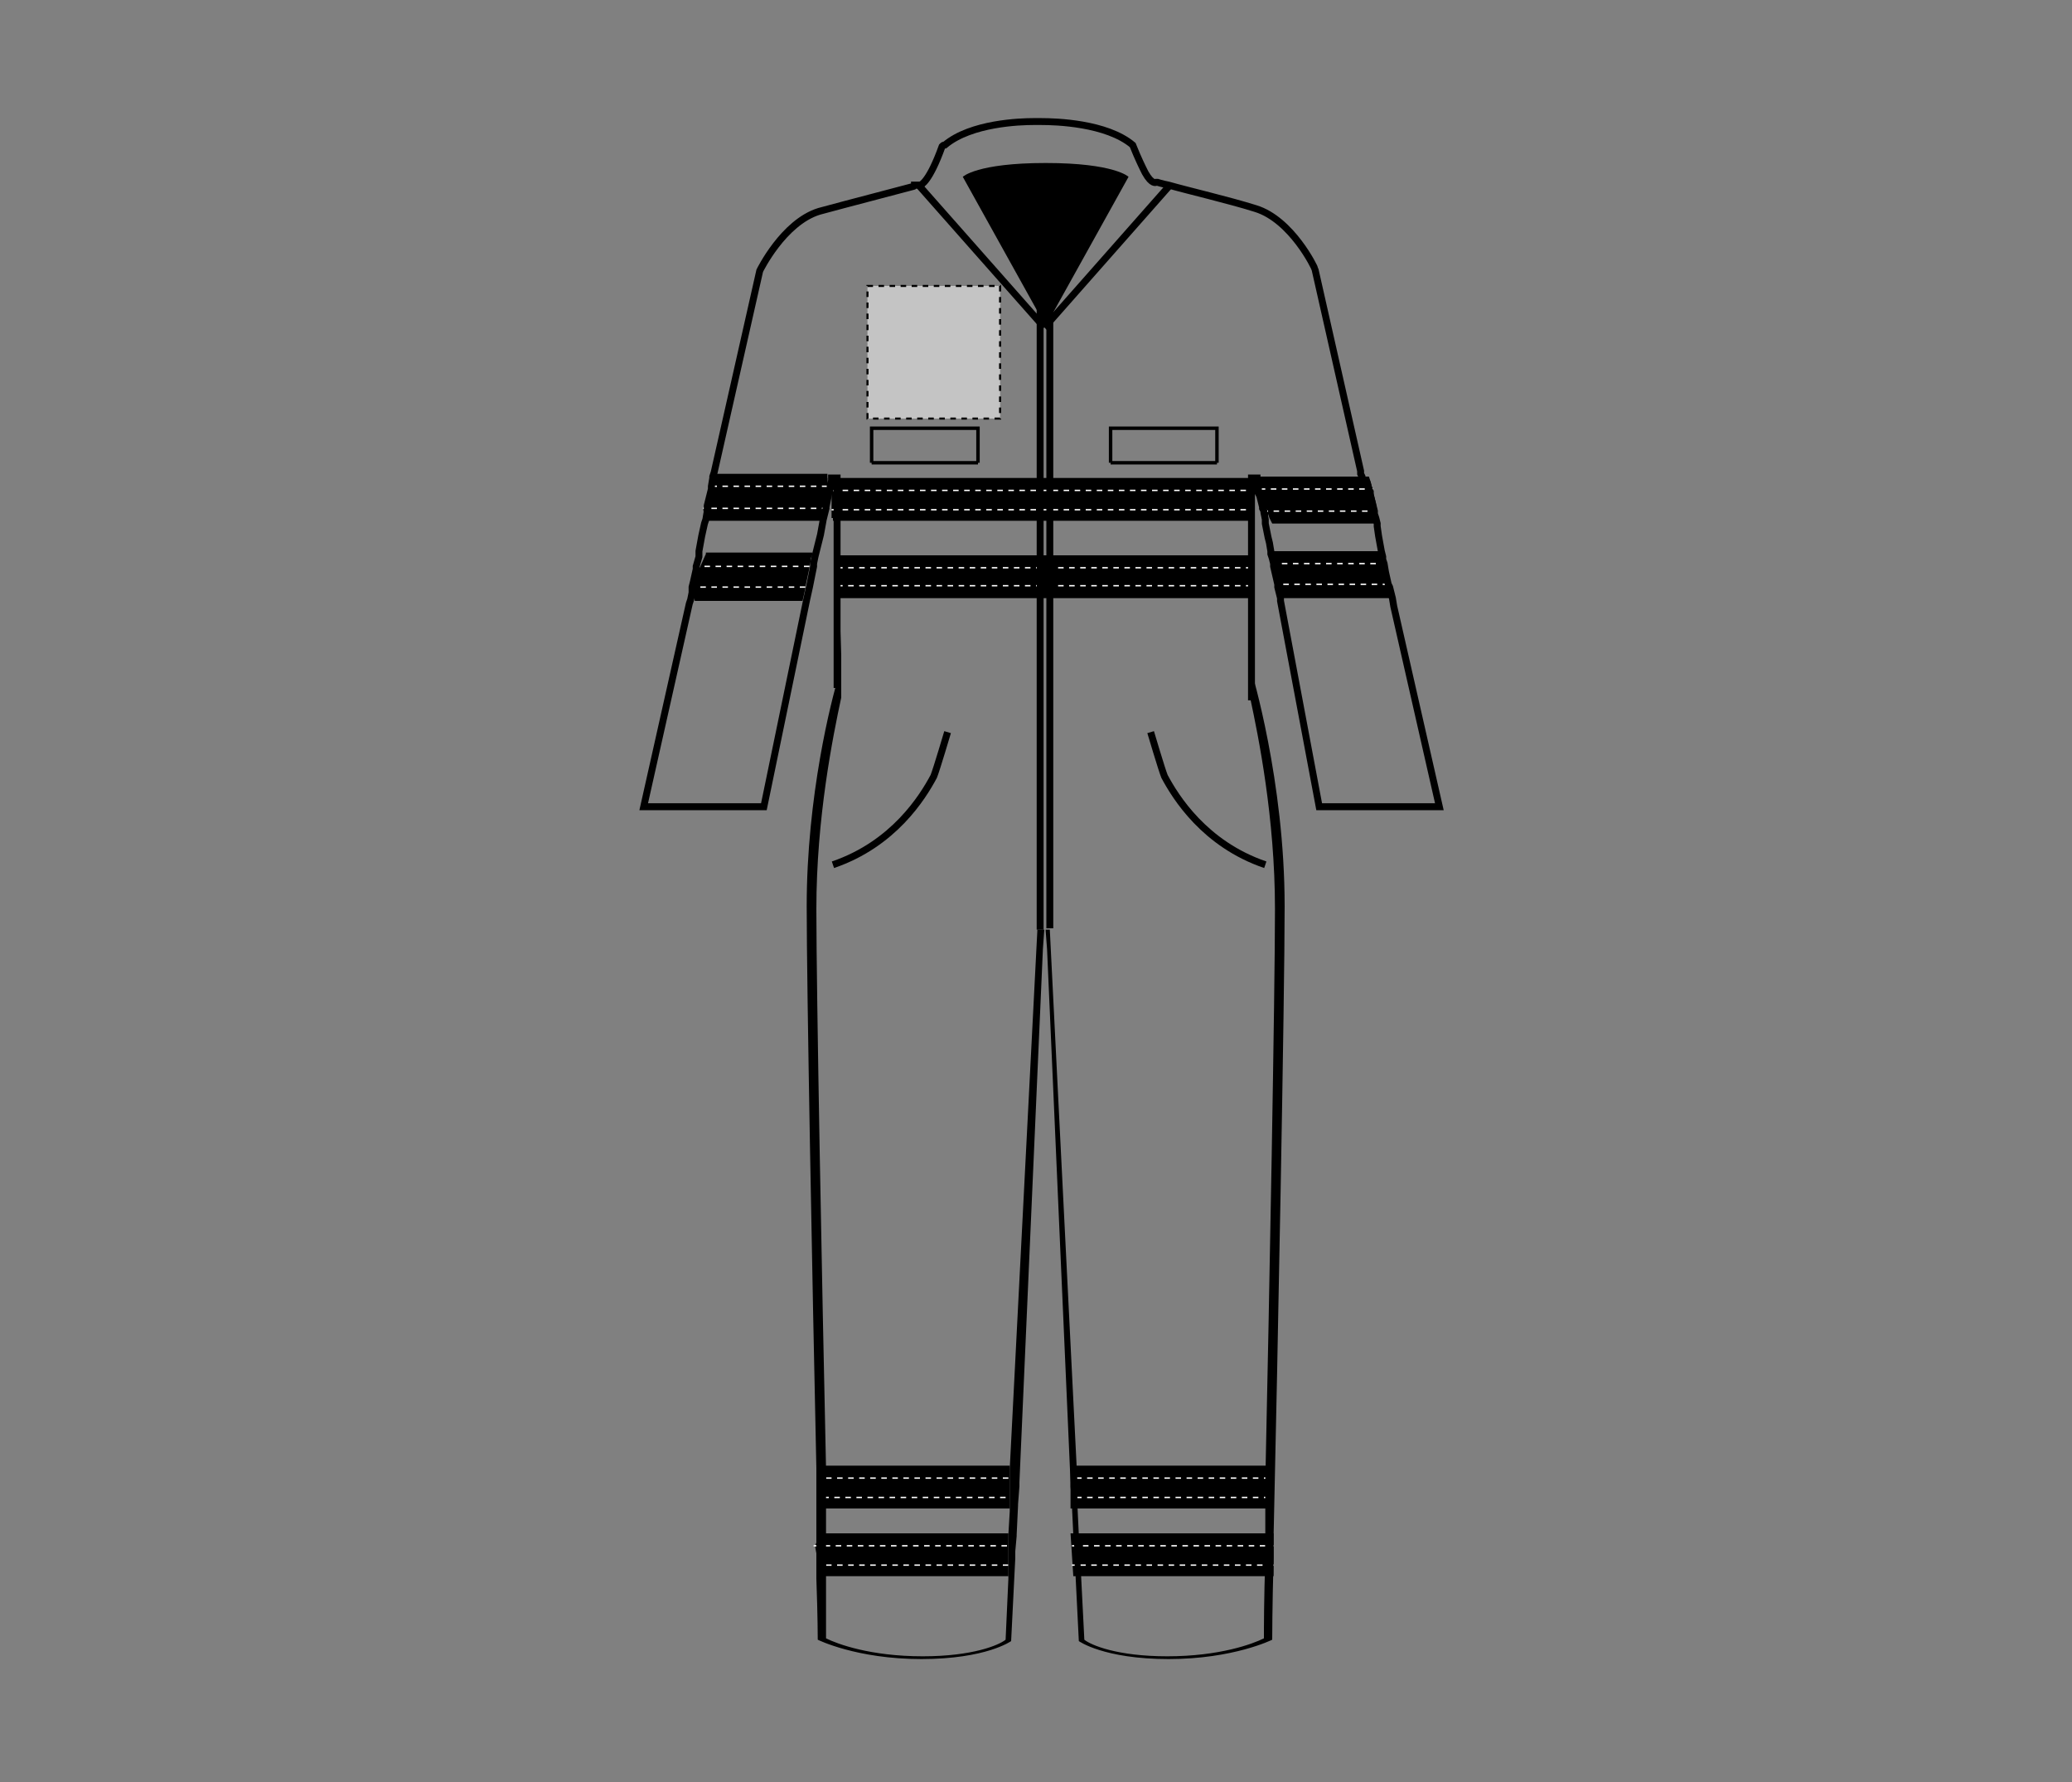 <svg xmlns="http://www.w3.org/2000/svg" xmlns:xlink="http://www.w3.org/1999/xlink" id="Layer_1" x="0px" y="0px" viewBox="0 0 150 129" style="enable-background:new 0 0 150 129;" xml:space="preserve"><rect x="0" y="0" width="150" height="129" fill="#808080" stroke="none"/><style type="text/css">	.st0{display:none;}	.st1{display:inline;fill:#FFFFFF;}	.st2{display:inline;}	.st3{display:inline;fill:none;stroke:#000000;stroke-width:0.15;}	.st4{display:inline;fill:none;stroke:#000000;stroke-width:0.25;}	.st5{display:none;fill:none;stroke:#000000;stroke-width:0.15;stroke-dasharray:0.4;}	.st6{fill:none;stroke:#FFFFFF;stroke-width:0.1;stroke-dasharray:0.4;}	.st7{fill:none;stroke:#000000;stroke-width:0.5;stroke-miterlimit:10;}	.st8{fill:none;stroke:#000000;stroke-width:0.5;}	.st9{fill:none;stroke:#000000;stroke-width:0.25;}	.st10{fill:#C4C4C4;stroke:#000000;stroke-width:0.15;stroke-dasharray:0.4;}</style><g id="coverall-left-breast-garmentoutline" class="st0">	<path class="st1" d="M76.3,80.3l-6.2-32.7h-0.5v22.1l-0.9-2l-1.2,2.6l-1.1-2.6l-1.1,2.6l-1.1-2.6l-1.1,2.6L62,67.7l-1.2,2.6   l-1.3-2.6l-1.1,2.6l-1.1-2.6l-1.1,2.6l-1.1-2.6L54,70.3l-1.1-2.6l-1.4,2.6l-1.2-2.6l-1.1,2.6l-1.1-2.6L47,70.3l-1.1-2.6l-1.1,2.6   l-1.1-2.6l-1.1,2.6l-1.1-2.6l-1.1,2.6l-1.1-2.6l-1.1,2.6l-1.7-2.6l-1.1,2.6l-1.1-2.6l-1.1,2.6l-1.1-2.6L31,70.3l-1.1-2.6l-1.4,2.6   l-0.9-2V47.6h-0.5l-6.2,32.7h-12l12-53.4c0,0,2.4-4.9,5.9-5.9c3.6-1.1,9.8-2.7,9.9-2.7h0.1l0.1-0.1c0,0,0.7-1.1,2.4-5.4   c2.7-2.1,7.6-2.3,9.1-2.3c0.2,0,0.4,0,0.4,0s0.1,0,0.4,0c1.5,0,6.4,0.2,9.1,2.3c1.5,4.2,2.1,5.3,2.2,5.3v0.1h0.1   c0.1,0,6.3,1.6,9.9,2.7c3.5,1.1,5.9,5.9,5.9,6l11.9,53.4H76.3L76.3,80.3z"></path>	<path class="st2" d="M49,10.7c1.4,0,6.3,0.2,8.9,2.2c1.7,4.2,2.3,5.3,2.4,5.3l0.1,0.2l0.1,0.1c0.1,0,6.3,1.6,9.9,2.7   c3.2,1,5.5,5.3,5.7,5.8l11.8,53H76.5l-6.2-32.5l-1,0.1v21l-0.2-0.5l-0.5-1l-0.4,1l-0.7,1.5L66.8,68l-0.5-1l-0.5,1l-0.7,1.6L64.4,68   l-0.5-1l-0.5,1l-0.7,1.6L62,68l-0.5-1L61,68l-0.7,1.6L59.6,68l-0.5-1l-0.5,1l-0.7,1.6L57.2,68l-0.5-1l-0.5,1l-0.7,1.6L54.8,68   l-0.5-1l-0.5,1l-0.7,1.6L52.4,68l-0.5-1l-0.5,1l0.1,1.6L50.8,68l-0.5-1l-0.5,1l-0.7,1.6l-0.6-1.5l-0.5-1l-0.5,1l-0.7,1.6l-0.7-1.6   l-0.5-1l-0.5,1l-0.7,1.6l-0.7-1.6l-0.5-1l-0.5,1L42,69.7l-0.7-1.6l-0.5-1l-0.5,1l-0.7,1.6l-0.7-1.6l-0.5-1l-0.5,1l-0.7,1.6   l-0.7-1.6l-0.5-1l-0.5,1l-0.7,1.6l-0.7-1.6l-0.5-1l-0.5,1l-0.7,1.6l-0.7-1.6l-0.5-1l-0.5,1L30,69.7l-0.7-1.6l-0.5-1l-0.5,1l0.2,1.5   l-0.7-1.5V47.6l-1-0.1L20.7,80H9.3l11.8-53c0.3-0.5,2.5-4.8,5.7-5.8c3.6-1.1,9.8-2.7,9.9-2.7l0.2-0.1l0.1-0.2c0,0,0.7-1.1,2.4-5.3   c2.6-2,7.5-2.2,8.9-2.2c0.2,0,0.3,0,0.4,0C48.6,10.7,48.8,10.7,49,10.7 M49,10.2c-0.2,0-0.4,0-0.4,0s-0.1,0-0.4,0   c-1.4,0-6.5,0.2-9.3,2.4c-1.7,4.3-2.3,5.4-2.3,5.4s-6.3,1.6-9.9,2.7s-6.1,6.1-6.1,6.1l-12,53.7h12.5l6.2-32.9v20.6l1.2,2.7l1.1-2.6   l1.1,2.6l1.1-2.6l1.1,2.6l1.1-2.6l1.1,2.6l1.1-2.6l1.1,2.6l1.1-2.6l1.1,2.6l1.1-2.6l1.1,2.6l1.1-2.6l1.1,2.6l1.1-2.6l1.1,2.6   l1.1-2.6l1.1,2.6l1.1-2.6l1.2,2.6l1.1-2.6l1.1,2.6l1.1-2.6l1.1,2.6l1.1-2.6l1.1,2.6l1.1-2.6l1.1,2.6l1.2-2.6l1.1,2.6l1.1-2.6   l1.1,2.6l1.1-2.6l1.1,2.6l1.1-2.6l1.2,2.6V47.6l6.2,32.9h12.5l-12-53.7c0,0-2.4-5-6.1-6.1c-2.1-1.1-8.3-2.7-8.3-2.7   s-0.6-1.1-2.4-5.4C55.5,10.4,50.4,10.2,49,10.2L49,10.2z"></path>	<rect x="30" y="41.7" class="st3" width="13.6" height="14.2"></rect>	<line class="st3" x1="30" y1="46.2" x2="43.6" y2="46.2"></line>	<rect x="53.5" y="41.7" class="st3" width="13.6" height="14.2"></rect>	<line class="st3" x1="67.1" y1="46.2" x2="53.5" y2="46.2"></line>	<path class="st4" d="M58.2,12.6c-0.8,2.4-2.4,8-9.7,8s-8.8-5.4-9.7-8"></path>	<path class="st4" d="M60.6,18c-0.8,2.2-5,8.2-12.1,8.2s-11.3-5.7-12.1-8.1"></path>	<line class="st4" x1="46.8" y1="70.8" x2="46.8" y2="26.1"></line>	<line class="st4" x1="50.2" y1="68.3" x2="50.2" y2="26.1"></line></g><rect id="coverall-left-breast-garmentscreenbounds" x="53.6" y="27.4" class="st5" width="13.4" height="13.4"></rect><path class="st0" d="M83.7,119.9c-3.8,0-5.8-1-6.1-1.3l-2.4-50.8h-0.5l-1.5,50.7c-0.5,0.3-2.8,1.3-7,1.3c-4.1,0-6-1-6.5-1.3  l-1.8-52.3c0-0.1,0.5-13.4,2.7-16.6l0,0v-2.2l1.8,2l2-2.3l2,2.3l2-2.3l2,2.3l2-2.3l2,2.3l2-2.3l2,2.3l2-2.3l2,2.3l2-2.3l2,2.3l1.9-2  v2.2c0,0.1,2.3,7.9,2.3,16.9c0,8.7-0.9,49.4-1,52.2C90.2,118.9,87.7,119.9,83.7,119.9z"></path><g>	<g>		<g>			<rect x="60.6" y="40.2" width="30" height="3.1"></rect>			<g>				<polyline class="st6" points="90.6,41.1 90.4,41.1 76.2,41.1 76,41.1 75.5,41.1 75.3,41.1 75.1,41.1 74.7,41.1 64.4,41.1       64,41.1 60.6,41.1     "></polyline>				<polyline class="st6" points="60.6,42.4 63.9,42.4 64.4,42.4 74.7,42.4 75.1,42.4 75.3,42.4 75.5,42.4 76,42.4 76.2,42.4       84.6,42.4 84.9,42.4 90.5,42.4     "></polyline>			</g>		</g>		<g>			<polygon points="100.7,43.3 92.6,43.3 92.6,43.1 92.3,42.3 92.3,42.2 92,40.8 92,40.7 91.9,40.2 91.8,39.9 99.8,39.9 99.9,40.1      100,40.3 100.1,40.8 100.2,41.2 100.4,42.3 100.5,42.7    "></polygon>			<g>				<polyline class="st6" points="92,40.8 92.3,40.8 92.4,40.8 92.9,40.8 96,40.8 96.2,40.8 100.1,40.8     "></polyline>				<polyline class="st6" points="100.5,42.3 100.4,42.3 99.6,42.3 99.5,42.3 96.2,42.3 96,42.3 92.9,42.3 92.5,42.3 92.4,42.3       92.3,42.3     "></polyline>			</g>		</g>		<g>			<polygon points="58.8,40 58.8,40.1 58.8,40.2 58.7,40.4 58.7,40.6 58.7,40.6 58.6,41 58.6,41.1 58.3,42.5 58.3,42.6 58.1,43.5      50.3,43.5 50.2,43 50.1,42.9 50,42.6 50,42.5 50.4,41.7 50.5,41.4 50.7,41 51.1,40.1 51.1,40    "></polygon>			<g>				<polyline class="st6" points="58.6,41 57.6,41 57.5,41 54.6,41 54.4,41 50.7,41 50.6,41 50.5,41     "></polyline>				<polyline class="st6" points="58.3,42.5 57.6,42.5 57.5,42.5 54.8,42.5 54.7,42.5 51.7,42.5 51.6,42.5 50.3,42.5 50.2,42.5       50,42.5     "></polyline>			</g>		</g>	</g>	<g>		<g>			<g>				<path d="M60.2,34.6v2.9h0.1v0.2h30.4v-2.2h0.5l0.1,0.1v0.1l0.2,0.7v0.2l0.1,0.3V37l0.1,0.4v0.3h0.1v-3.1H60.2z M59.3,34.6V36      l0.1-0.3v-0.2h0.5v-0.9H59.3z"></path>				<g>					<polyline class="st6" points="59.3,35.5 59.4,35.5 59.5,35.5 59.6,35.5 59.7,35.5 59.9,35.5      "></polyline>					<polyline class="st6" points="60.2,35.5 60.3,35.5 60.3,35.5 60.7,35.5 75.1,35.5 75.2,35.5 75.6,35.5 75.9,35.5 86.1,35.5        86.4,35.5 90,35.5 90.2,35.5 90.7,35.5 91.2,35.5 91.7,35.5      "></polyline>					<polyline class="st6" points="91.6,36.9 91.7,36.9 91.8,36.9      "></polyline>					<polyline class="st6" points="60.2,36.9 60.3,36.9 60.3,36.9 60.7,36.9 65.1,36.9 65.6,36.9 75.1,36.9 75.2,36.9 75.6,36.9        75.9,36.9 86.1,36.9 86.5,36.9 90,36.9 90.7,36.9 90.7,36.9      "></polyline>				</g>			</g>			<g>				<polygon points="59.9,34.3 59.9,36.8 59.7,36.8 59.5,37.6 59.5,37.7 51.1,37.7 51,37.4 50.9,36.8 51.3,36.8 51.5,36 51.6,35.6       51.6,35.2 51.7,34.9 51.8,34.5 51.8,34.3     "></polygon>				<g>					<polyline class="st6" points="59.9,35.2 58.3,35.2 58.3,35.2 55.2,35.2 55.1,35.2 51.6,35.2      "></polyline>					<polyline class="st6" points="59.9,36.8 59.7,36.8 58.4,36.8 58.3,36.8 55.2,36.8 55.1,36.8 52.4,36.8 52.3,36.8 51.3,36.8        51.2,36.8 50.9,36.8      "></polyline>				</g>			</g>			<g>				<polygon points="99.6,37.5 99.7,37.9 92.1,37.9 91.9,37.5 91.8,37.2 91.7,37 91.7,36.9 91.6,36.6 91.3,35.7 91.2,35.5       91.2,35.5 91.2,35.4 91.2,34.5 99.1,34.5 99.2,34.8 99.3,35.2 99.4,35.4 99.4,35.6 99.6,36.4 99.7,37 99.5,37 99.5,37.2     "></polygon>				<g>					<polyline class="st6" points="91.2,35.4 91.4,35.4 96.3,35.4 96.4,35.4 98.3,35.4 99.4,35.4      "></polyline>					<polyline class="st6" points="91.4,37 91.5,37 91.5,37 91.6,37 91.7,37 91.8,37 93.1,37 93.3,37 96.3,37 96.4,37 98.6,37        99.5,37 99.7,37      "></polyline>				</g>			</g>		</g>		<g>			<rect x="77.5" y="106.1" width="14.4" height="3.1"></rect>			<g>				<polyline class="st6" points="91.9,107 89.5,107 89.4,107 84.8,107 84.6,107 77.7,107 77.6,107 77.6,107     "></polyline>				<polyline class="st6" points="91.9,108.4 89.5,108.4 89.4,108.4 84.8,108.4 84.6,108.4 80.3,108.4 80.1,108.4 77.6,108.4           "></polyline>			</g>		</g>		<g>			<polygon points="77.5,111 77.9,111 91.6,111 92.2,111 92.2,111 92.2,111.9 92.2,113.3 92.2,114.1 92.2,114.1 91.6,114.1      78.1,114.1 77.7,114.1    "></polygon>			<g>				<polyline class="st6" points="77.6,111.9 77.7,111.9 78,111.9 84.7,111.9 84.9,111.9 89.6,111.9 89.8,111.9 91.6,111.9       92.2,111.9 92.2,111.9     "></polyline>				<polyline class="st6" points="92.2,113.3 89.8,113.3 89.6,113.3 84.9,113.3 84.7,113.3 80.3,113.3 80.1,113.3 77.6,113.3           "></polyline>			</g>		</g>		<g>			<polygon points="73.1,106.1 73.1,109.2 59.6,109.2 59.6,107 59.2,107 59.6,106.1    "></polygon>			<g>				<polyline class="st6" points="73,107 72.9,107 70.6,107 70.5,107 65.6,107 65.4,107 60.3,107 59.8,107 59.6,107 59.2,107       59.1,107     "></polyline>				<line class="st6" x1="59.2" y1="108.4" x2="59.1" y2="108.4"></line>				<polyline class="st6" points="59.6,108.4 59.8,108.4 60.3,108.4 60.8,108.4 60.9,108.4 65.4,108.4 65.6,108.4 70.5,108.4       70.6,108.4 72.9,108.4 73.1,108.4 73.1,108.4     "></polyline>			</g>		</g>		<g>			<polygon points="59,111.9 59.4,111 60.1,111 73,111 73,111.9 73,113.3 73,114.1 60.1,114.1 59.4,114.1    "></polygon>			<g>				<polyline class="st6" points="58.9,111.9 59.5,111.9 65.2,111.9 65.4,111.9 70.2,111.9 70.5,111.9 72.9,111.9 73,111.9     "></polyline>				<polyline class="st6" points="73,113.3 72.9,113.3 70.5,113.3 70.2,113.3 65.4,113.3 65.2,113.3 60.7,113.3 60.5,113.3       60.1,113.3 59.5,113.3 59.4,113.3     "></polyline>			</g>		</g>	</g></g><g>	<g>		<path d="M90.6,48.6l-0.1-2.9v4.8c0.6,2.8,1.8,8.7,1.8,15.3c0,6.1-0.4,27.8-0.7,41.5v5.5c-0.1,3-0.1,5-0.1,5.8    c-0.8,0.4-3.2,1.3-7,1.3c-3.6,0-5.5-0.8-6-1.2l-0.3-5.9v-0.1v-0.4l-0.1-0.8v-0.3v-0.1L78,109v-0.1v-0.4v-0.8v-0.3v-0.1l-2-40h-0.3    v0.1l0.1,1.3l0,0l1.7,38.6v0.3l0.1,1.3v0.1l0.1,2.1v0.1l0.1,1.1v0.4v0.1l0.3,6c0,0,1.8,1.3,6.5,1.3s7.5-1.4,7.5-1.4s0-2.3,0.1-5.9    v-1.6c0.3-13,0.8-38.9,0.8-45.6C93,56.5,90.6,48.6,90.6,48.6z"></path>		<path d="M75.6,67.3L75.6,67.3l-0.1,1.4l-1.7,38.6v0.3l-0.1,1.3v0.1l-0.1,2.1v0.1l-0.1,1.1v0.5l-0.3,6c0,0-1.8,1.3-6.5,1.3    s-7.5-1.4-7.5-1.4s0-1.7-0.1-4.4c0-0.2,0-0.5,0-0.8c0-0.2,0-0.5,0-0.7v-1.6c0-0.6,0-1.2,0-1.8c0-0.3,0-0.5,0-0.8    c0-0.5,0-0.9,0-1.4c0-0.3,0-0.6,0-0.9c-0.3-13.8-0.7-34.8-0.7-40.7c0-8,1.8-15,2.3-16.6c0.1-0.2,0.1-0.4,0.1-0.4l0.1-2.9v4.8    c-0.6,2.8-1.8,8.7-1.8,15.3c0,6,0.4,26.8,0.7,40.5c0,0.3,0,0.6,0,0.9v5.6c0,0.2,0,0.5,0,0.7c0,0.3,0,0.5,0,0.8c0,2.2,0,3.6,0,4.3    c0.8,0.4,3.2,1.3,7,1.3c3.6,0,5.5-0.8,6-1.2l0.2-4.4v-0.8v-0.7v-0.5v-0.2v-0.4v-0.2v-0.4l0.1-1.7V109v-1.7v-0.1v-0.9l2-39H75.6z"></path>		<path class="st7" d="M60.6,49.8v-0.2v-0.3V49v-5.3v-0.2v-0.2v-0.4v-0.3v-0.1v-0.1v-0.9v-0.2v-0.2v-0.5v-0.2v-0.1v-0.1v-0.3v-0.8    v-0.4v-0.8v-0.2v-0.3v-0.3v-0.2v-0.3v-0.9v-0.2v-0.2v-0.5v-0.2h-0.1h-0.2h-0.1v0.2l-0.1,0.3v0.2v0.1L60,35.7l-0.1,0.5l-0.1,0.5    l0,0.1l-0.2,0.8l-0.2,1.1l-0.1,0.4l-0.2,0.8L59,40.3l-0.1,0.5V41l-0.3,1.5l-0.2,0.9l-3.1,15h-8.7l3.3-14.7l0.1-0.3l0.1-0.5l0-0.1    v-0.1v-0.2l0.1-0.4v0l0.2-0.9V41l0.2-0.7v-0.1v-0.1v-0.2l0.2-1.1l0.2-0.9l0.1-0.3v0l0.1-0.6l0-0.2l0-0.2l0.2-0.8l0.1-0.4v-0.2    l0.1-0.6v-0.1l0.1-0.3l3.3-14.6c0,0,1.7-3.5,4.3-4.3c2.2-0.6,5.7-1.5,6.8-1.8c0,0,0.1,0,0.1-0.1c0.1,0,0.2,0,0.2,0h0.1h0.1    c0.1,0,0.7-0.3,1.6-2.8c0.1-0.1,0.1-0.1,0.2-0.1c1.9-1.6,5.5-1.7,6.4-1.7c0.2,0,0.3,0,0.3,0s0.2,0,0.3,0c1,0,4.7,0.1,6.6,1.7    c0.4,1,0.7,1.6,0.9,2c0.5,0.9,0.8,0.7,0.8,0.7h0.1c0,0,0.3,0.1,0.8,0.2c1.4,0.4,4.4,1.1,6.3,1.7c2.6,0.8,4.3,4.3,4.3,4.4l3.3,14.6    v0.2l0.1,0.2l0,0.2L99,35l0.1,0.4l0.1,0.2v0.2l0.2,0.8l0.1,0.4l0,0.2l0.1,0.3l0.1,0.4l0,0.2l0.1,0.7l0.2,1.1l0.1,0.4v0.2l0.1,0.3    l0.1,0.6l0.2,0.9l0.1,0.2l0.1,0.4l0.1,0.4l0.1,0.6l3.3,14.5h-8.7l-2.8-14.9v-0.2l-0.2-0.8v-0.1l0-0.1L92.2,41v-0.1l0-0.1l-0.1-0.4    L92,40.1V40l0-0.1l-0.1-0.6l-0.1-0.4l-0.2-1v-0.2v-0.1l-0.1-0.5l0-0.1l-0.1-0.2v-0.1l-0.2-0.8l-0.1-0.2v-0.1v-0.1v-0.1v-0.2    L91,34.8v-0.2h-0.4v0.2v0.4v0.2v0.1v0.2v0.2v0.9v0.1v0.2v0.1v0.4v0.1v0.2v1v0.4v0.8v0.1v0.2v0.1v0.1v0.5v0.2v0.2v1.2v0.2v0.4v0.2    v0.2v2.2V46v2.6v2.1"></path>	</g>	<g>		<line class="st8" x1="76" y1="67.2" x2="76" y2="19.9"></line>		<line class="st8" x1="75.3" y1="67.3" x2="75.3" y2="19.9"></line>	</g>	<g>		<polyline class="st9" points="70.8,33.5 70.8,31 63.1,31 63.1,33.5   "></polyline>		<line class="st9" x1="63.1" y1="33.5" x2="70.8" y2="33.5"></line>	</g>	<g>		<polyline class="st9" points="88.1,33.5 88.1,31 80.4,31 80.4,33.5   "></polyline>		<line class="st9" x1="88.1" y1="33.5" x2="80.4" y2="33.5"></line>	</g>	<path class="st7" d="M83.3,53c0,0,0.8,2.7,1,3.2c0.8,1.5,2.9,4.9,7.3,6.4"></path>	<path class="st7" d="M68.6,53c0,0-0.8,2.7-1,3.2c-0.8,1.5-2.9,4.9-7.3,6.4"></path>	<g>		<path d="M75.7,23.6l-6-10.8c0,0,1-1,6-1s6,1,6,1L75.7,23.6z"></path>		<line class="st8" x1="75.6" y1="23.7" x2="66.5" y2="13.4"></line>		<polyline class="st8" points="84.7,13.4 75.7,23.6 75.6,23.7   "></polyline>	</g></g><rect id="coverall-left-breast-garmentscreenbounds_00000166650107974683886220000010013901438855730071_" x="62.8" y="20.7" class="st10" width="9.6" height="9.6"></rect></svg>